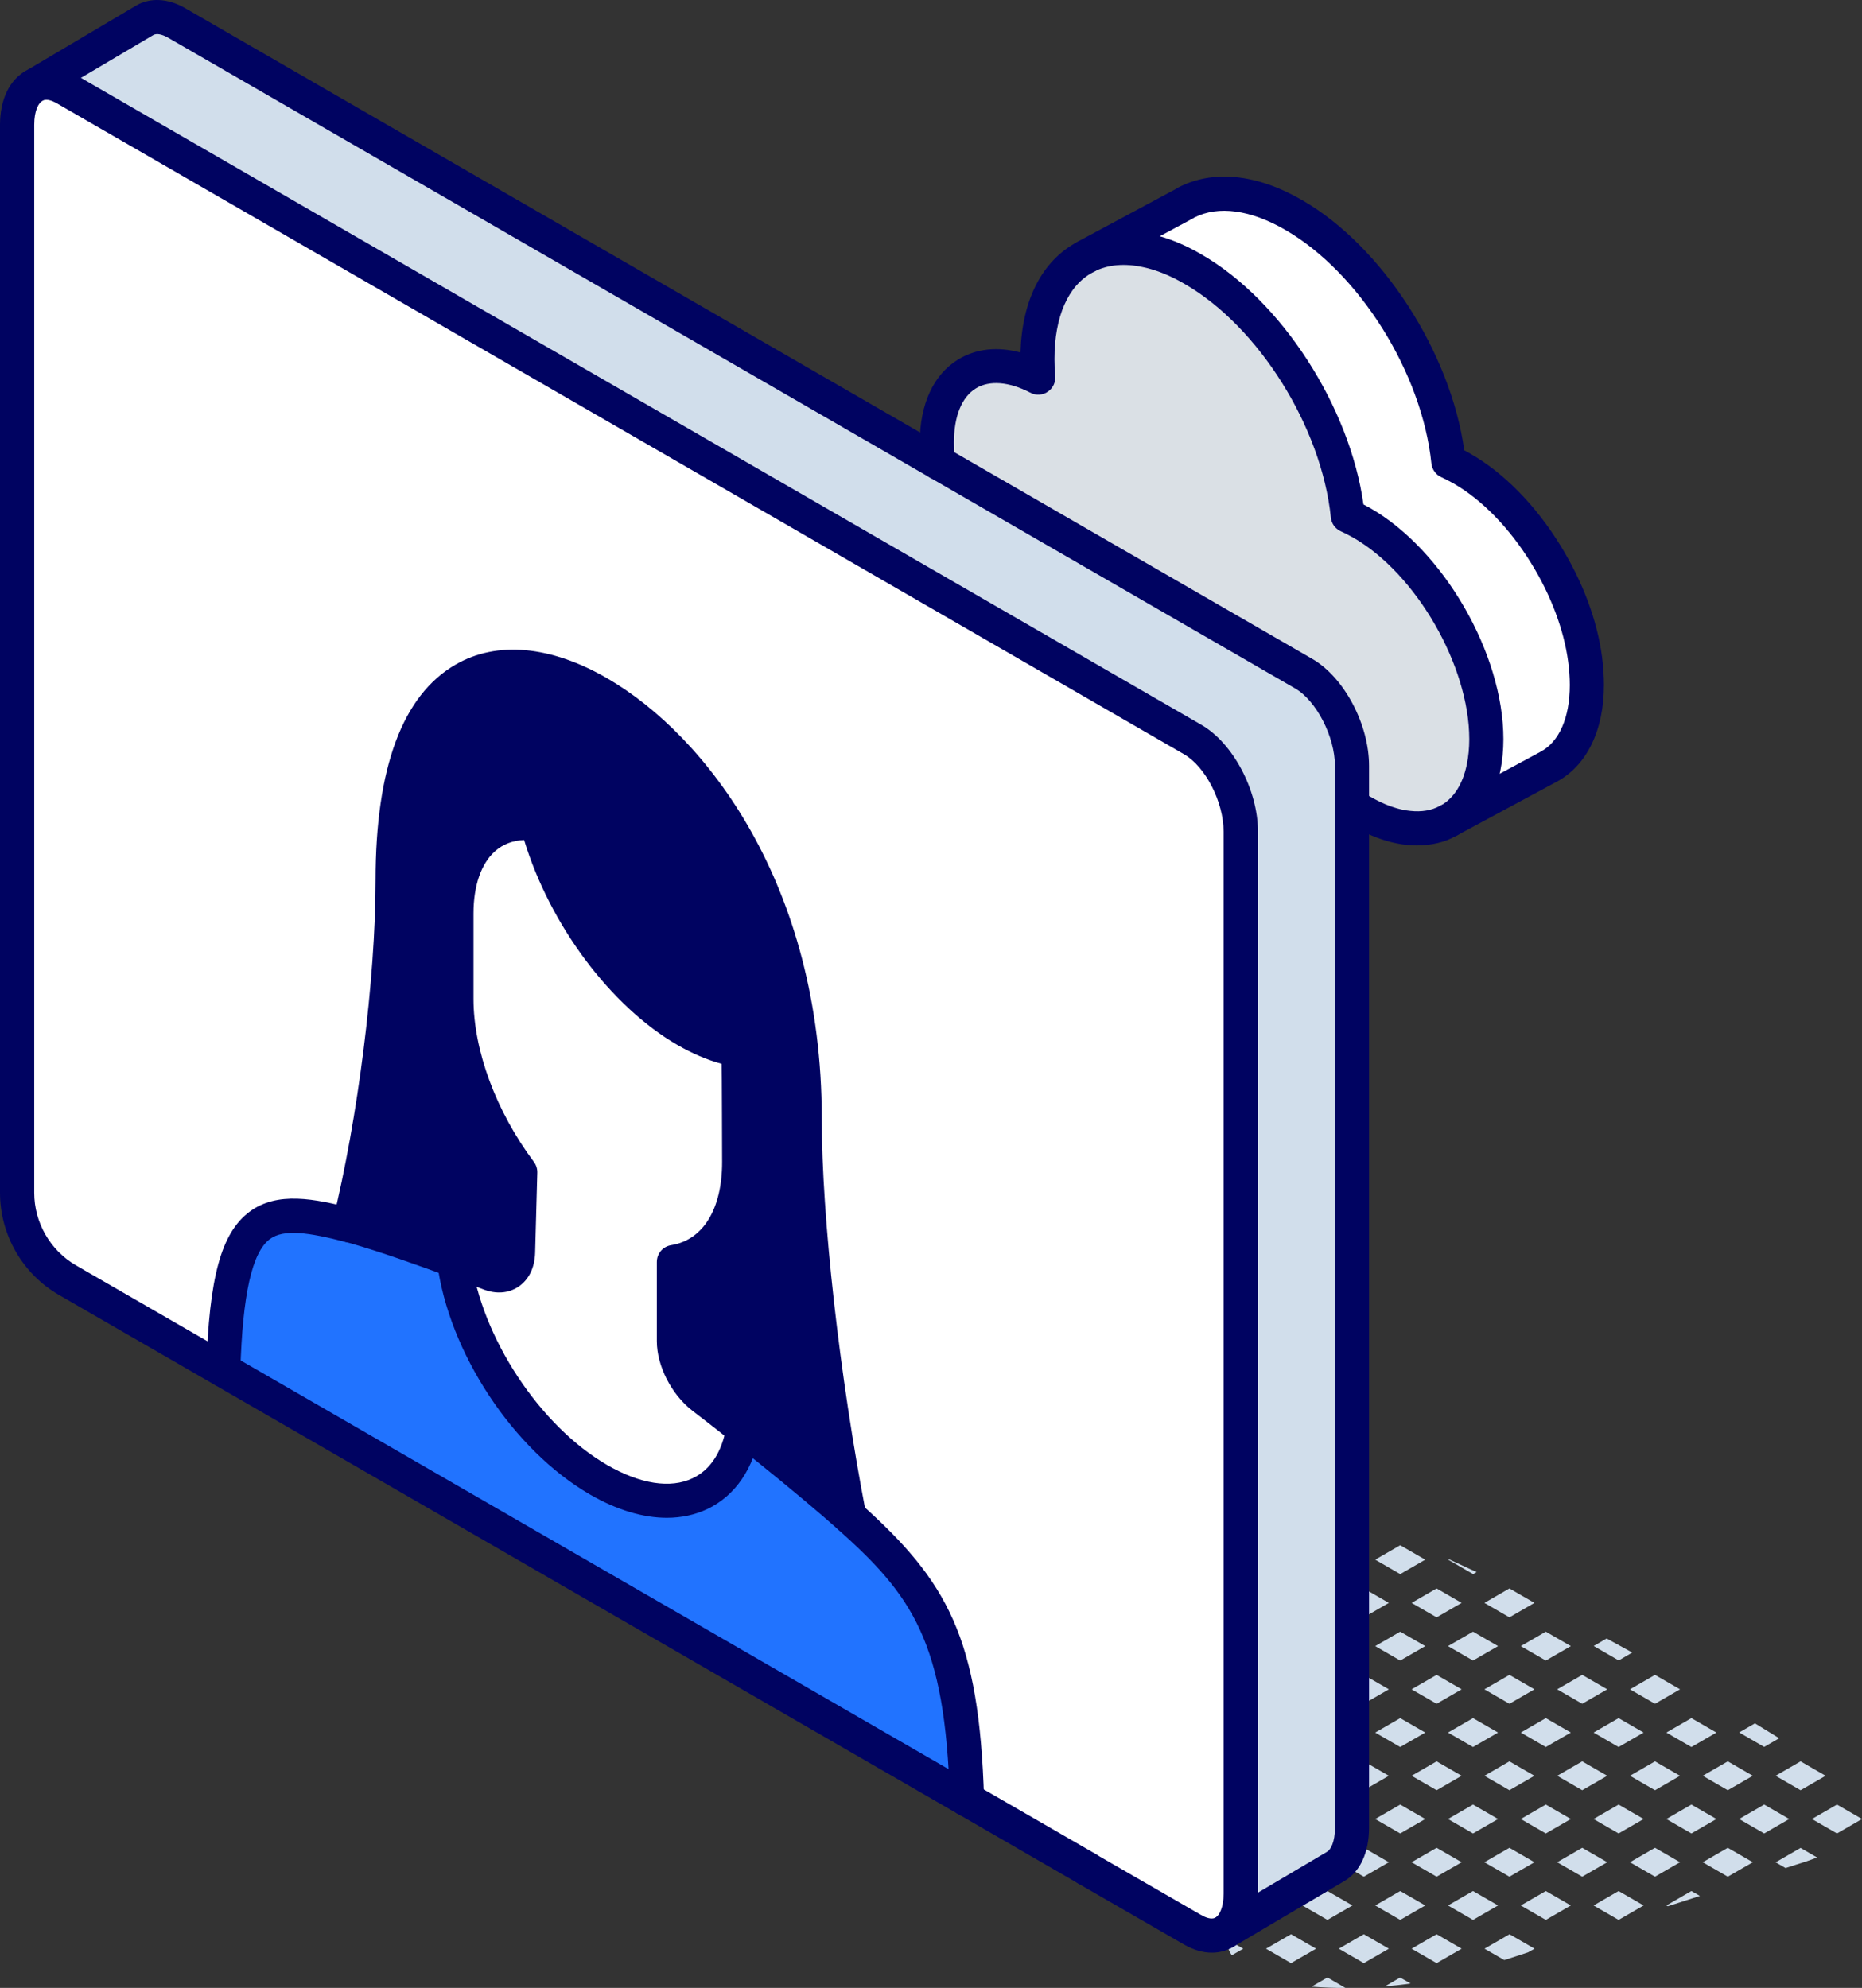 <svg xmlns="http://www.w3.org/2000/svg" id="Layer_2" viewBox="0 0 163.71 174.77"><rect x="0" y="0" width="163.71" height="174.77" fill="#333333" stroke="none"/><defs><style>.cls-1{fill:#000361;}.cls-2{fill:#fff;}.cls-3{fill:#d1deeb;}.cls-4{fill:#dae0e5;}.cls-5{fill:#2173ff;}</style></defs><g id="icons"><g><g><polygon class="cls-3" points="159.31 159.92 161.51 161.19 163.71 159.92 161.51 158.65 159.31 159.92"></polygon><polygon class="cls-3" points="158.31 157.39 160.51 156.12 158.31 154.85 156.11 156.12 158.31 157.39"></polygon><path class="cls-3" d="M156.11,163.72l.88,.51,.84-.27c.54-.16,1.22-.38,1.93-.66l-1.45-.84-2.2,1.27Z"></path><polygon class="cls-3" points="155.11 158.65 152.91 159.92 155.11 161.19 157.31 159.92 155.11 158.65"></polygon><polygon class="cls-3" points="151.91 157.39 154.11 156.12 151.91 154.85 149.71 156.12 151.91 157.39"></polygon><path class="cls-3" d="M156.43,152.82c-.68-.42-1.39-.86-2.13-1.31l-1.39,.8,2.2,1.27,1.32-.76Z"></path><polygon class="cls-3" points="149.71 163.72 151.91 164.99 154.11 163.72 151.91 162.45 149.71 163.72"></polygon><polygon class="cls-3" points="145.51 149.79 147.71 148.52 145.51 147.25 143.31 148.52 145.51 149.79"></polygon><polygon class="cls-3" points="147.71 156.12 145.51 154.85 143.31 156.12 145.51 157.39 147.71 156.12"></polygon><polygon class="cls-3" points="148.71 153.59 150.91 152.32 148.71 151.05 146.51 152.32 148.71 153.59"></polygon><polygon class="cls-3" points="147.71 163.72 145.51 162.45 143.31 163.72 145.51 164.99 147.71 163.72"></polygon><polygon class="cls-3" points="150.91 159.92 148.71 158.65 146.51 159.92 148.71 161.19 150.91 159.92"></polygon><polygon class="cls-3" points="146.51 167.52 146.64 167.59 149.46 166.68 148.71 166.25 146.51 167.52"></polygon><polygon class="cls-3" points="139.11 149.79 141.31 148.52 139.11 147.25 136.91 148.52 139.11 149.79"></polygon><path class="cls-3" d="M143.52,145.29c-.75-.41-1.51-.83-2.26-1.24l-1.14,.66,2.2,1.27,1.2-.7Z"></path><polygon class="cls-3" points="140.11 159.92 142.31 161.19 144.51 159.92 142.31 158.65 140.11 159.92"></polygon><polygon class="cls-3" points="136.91 156.12 139.11 157.39 141.31 156.12 139.11 154.85 136.91 156.12"></polygon><polygon class="cls-3" points="140.11 152.32 142.31 153.59 144.51 152.32 142.31 151.05 140.11 152.32"></polygon><polygon class="cls-3" points="141.31 163.72 139.11 162.45 136.91 163.72 139.11 164.99 141.31 163.72"></polygon><polygon class="cls-3" points="144.51 167.52 142.31 166.25 140.11 167.52 142.31 168.79 144.51 167.52"></polygon><polygon class="cls-3" points="134.91 140.92 132.71 139.65 130.51 140.92 132.71 142.19 134.91 140.92"></polygon><polygon class="cls-3" points="130.51 148.52 132.71 149.79 134.91 148.52 132.71 147.25 130.51 148.52"></polygon><polygon class="cls-3" points="135.91 145.99 138.11 144.72 135.91 143.45 133.71 144.72 135.91 145.99"></polygon><polygon class="cls-3" points="134.91 156.12 132.71 154.85 130.51 156.12 132.71 157.39 134.91 156.12"></polygon><polygon class="cls-3" points="133.71 152.32 135.91 153.59 138.11 152.32 135.91 151.05 133.71 152.32"></polygon><polygon class="cls-3" points="132.71 162.45 130.51 163.72 132.71 164.99 134.91 163.72 132.71 162.45"></polygon><polygon class="cls-3" points="138.11 159.92 135.91 158.65 133.71 159.92 135.91 161.19 138.11 159.92"></polygon><path class="cls-3" d="M134.37,171.63l.55-.31-2.2-1.27-2.2,1.27,1.74,1c.7-.22,1.4-.45,2.12-.69Z"></path><polygon class="cls-3" points="135.91 166.25 133.71 167.52 135.91 168.79 138.11 167.52 135.91 166.25"></polygon><polygon class="cls-3" points="127.31 144.72 129.51 145.99 131.71 144.72 129.51 143.45 127.31 144.72"></polygon><polygon class="cls-3" points="126.31 142.19 128.51 140.92 126.31 139.65 124.11 140.92 126.31 142.19"></polygon><path class="cls-3" d="M129.82,138.21c-.85-.4-1.67-.78-2.44-1.13l-.06,.04,2.2,1.27,.31-.18Z"></path><polygon class="cls-3" points="124.11 148.52 126.31 149.79 128.51 148.52 126.31 147.25 124.11 148.52"></polygon><polygon class="cls-3" points="129.51 158.65 127.31 159.92 129.51 161.19 131.71 159.92 129.51 158.65"></polygon><polygon class="cls-3" points="124.11 156.12 126.31 157.39 128.51 156.12 126.31 154.85 124.11 156.12"></polygon><polygon class="cls-3" points="127.31 152.32 129.51 153.59 131.71 152.32 129.51 151.05 127.31 152.32"></polygon><polygon class="cls-3" points="128.51 163.72 126.31 162.45 124.11 163.72 126.31 164.99 128.51 163.72"></polygon><polygon class="cls-3" points="128.51 171.32 126.31 170.05 124.11 171.32 126.31 172.59 128.51 171.32"></polygon><polygon class="cls-3" points="131.71 167.52 129.51 166.25 127.31 167.52 129.51 168.79 131.71 167.52"></polygon><polygon class="cls-3" points="120.91 137.12 123.11 138.39 125.31 137.12 123.11 135.85 120.91 137.12"></polygon><path class="cls-3" d="M120.09,134.48c-.15-.02-.31-.04-.43-.04l.25,.15,.18-.1Z"></path><polygon class="cls-3" points="120.91 144.72 123.11 145.99 125.31 144.72 123.11 143.45 120.91 144.72"></polygon><polygon class="cls-3" points="117.71 140.92 119.91 142.19 122.11 140.92 119.91 139.65 117.71 140.92"></polygon><polygon class="cls-3" points="117.71 148.52 119.91 149.79 122.11 148.52 119.91 147.25 117.71 148.52"></polygon><polygon class="cls-3" points="120.91 159.92 123.11 161.19 125.31 159.92 123.11 158.65 120.91 159.92"></polygon><polygon class="cls-3" points="117.71 156.12 119.91 157.39 122.11 156.12 119.91 154.85 117.71 156.12"></polygon><polygon class="cls-3" points="120.91 152.32 123.11 153.59 125.31 152.32 123.11 151.05 120.91 152.32"></polygon><polygon class="cls-3" points="119.91 162.45 117.71 163.72 119.91 164.99 122.11 163.72 119.91 162.45"></polygon><path class="cls-3" d="M123.11,173.85l-1.36,.79c.77-.07,1.53-.15,2.27-.26l-.91-.52Z"></path><polygon class="cls-3" points="122.11 171.32 119.91 170.05 117.71 171.32 119.91 172.59 122.11 171.32"></polygon><polygon class="cls-3" points="123.11 166.25 120.91 167.52 123.11 168.79 125.31 167.52 123.11 166.25"></polygon><path class="cls-3" d="M116.71,135.85l-1.73,1h0c-.04,.15-.07,.32-.1,.48l1.83,1.06,2.2-1.27-2.2-1.27Z"></path><path class="cls-3" d="M115.21,144.32c.04,.29,.07,.58,.11,.87l1.39,.8,2.2-1.27-2.2-1.27-1.51,.87Z"></path><path class="cls-3" d="M114.85,140.42c.02,.33,.04,.64,.06,.96l.8-.46-.86-.5Z"></path><path class="cls-3" d="M116.16,151.36c.06,.67,.11,1.33,.11,1.97l.44,.25,2.2-1.27-2.2-1.27-.55,.32Z"></path><path class="cls-3" d="M113.06,162.7c-.37,.48-.75,.94-1.14,1.37l1.59,.92,2.2-1.27-2.2-1.27-.45,.26Z"></path><path class="cls-3" d="M114.75,160.05l1.96,1.13,2.2-1.27-2.2-1.27-1.76,1.02c-.06,.14-.14,.26-.2,.39Z"></path><path class="cls-3" d="M116.71,173.85l-1.4,.81c1.01,.08,2.03,.11,3,.12l-1.6-.93Z"></path><polygon class="cls-3" points="113.51 170.05 111.31 171.32 113.51 172.59 115.71 171.32 113.51 170.05"></polygon><polygon class="cls-3" points="118.91 167.52 116.71 166.25 114.51 167.52 116.71 168.79 118.91 167.52"></polygon><path class="cls-3" d="M109.31,171.32l-1.55-.89c.08,.56,.26,1.05,.54,1.47l1.01-.58Z"></path><path class="cls-3" d="M109.31,166.82c-.29,.32-.56,.63-.78,.93l1.78,1.03,2.2-1.27-2.2-1.27-1,.58Z"></path></g><g><g><path class="cls-4" d="M130.68,64.99c0,.9-.09,1.74-.24,2.49-.45,2.23-1.54,3.82-3.06,4.66l-.07,.03c-.99,.55-2.17,.75-3.48,.62-.96-.1-1.99-.39-3.06-.89-.36-.17-.72-.36-1.08-.57l-.83-.48v-3.52c0-3.12-1.9-6.75-4.24-8.1l-32.16-18.56c-.08-.6-.11-1.18-.11-1.76,0-5.8,3.93-8.26,8.89-5.72h.02s0-.07,0-.11c-.04-.51-.06-1.01-.06-1.51,0-4.46,1.6-7.58,4.19-8.97l.14-.07c1.49-.75,3.29-.95,5.3-.51,1.29,.27,2.66,.81,4.08,1.64,6.98,4.03,12.75,13.38,13.6,21.68,.39,.18,.79,.37,1.19,.61,6.08,3.46,10.98,12.03,10.98,19.03Z"></path><path class="cls-2" d="M95.53,22.54l8.69-4.66,.02-.02c2.47-1.32,5.82-1.08,9.52,1.06,6.98,4.03,12.74,13.38,13.59,21.68,.4,.17,.79,.37,1.19,.61,2.85,1.62,5.43,4.38,7.37,7.54,1.78,2.88,3.04,6.1,3.45,9.2,.1,.77,.16,1.54,.16,2.29,0,3.58-1.29,6.08-3.36,7.18l-8.78,4.72c1.52-.84,2.61-2.43,3.06-4.66,.15-.75,.24-1.59,.24-2.49,0-7-4.9-15.57-10.98-19.03-.41-.23-.8-.43-1.19-.61-.85-8.29-6.62-17.65-13.6-21.68-1.42-.82-2.79-1.37-4.08-1.64-2-.45-3.81-.25-5.3,.51Z"></path><path class="cls-5" d="M85.02,158.21L19.65,120.46c.43-14.16,3.45-14.71,11.07-12.73,.17,.04,.34,.09,.52,.14,2.68,.77,5.73,1.85,8.68,2.93,.94,7.31,6.28,15.58,12.72,19.3,6.4,3.7,11.71,1.64,12.71-4.49,2.75,2.17,5.59,4.49,8.09,6.64,.43,.37,.84,.74,1.24,1.09,7.01,6.27,9.93,10.7,10.35,24.88Z"></path><path class="cls-1" d="M74.67,133.33c-.4-.36-.81-.72-1.24-1.09-2.5-2.15-5.34-4.46-8.09-6.64-1.22-.96-2.41-1.9-3.56-2.78-1.46-1.13-2.52-3.2-2.52-4.91v-6.96c3.45-.56,5.74-3.7,5.74-8.78v-7.51c0-.76-.06-1.56-.17-2.35-1.42-.26-2.94-.82-4.51-1.74-6.02-3.48-11.15-10.86-13.08-18.17-4.16-.54-7.1,2.44-7.1,7.9v7.51c0,5.01,2.23,10.72,5.61,15.23l-.19,7.02c-.04,1.65-1.1,2.44-2.52,1.89-1.01-.39-2.06-.78-3.13-1.16-2.95-1.08-6-2.16-8.68-2.93-.18-.05-.35-.1-.52-.14,2.25-9.13,3.81-21.44,3.81-30.33,0-19.23,9.35-21.53,18.11-16.47,8.76,5.06,18.12,18.16,18.12,37.39,0,8.99,1.64,23.18,3.92,35.01Z"></path><path class="cls-2" d="M65.01,94.66v7.51c0,5.08-2.29,8.23-5.74,8.78v6.96c0,1.71,1.06,3.78,2.52,4.91,1.15,.88,2.34,1.82,3.56,2.78-1,6.13-6.31,8.2-12.71,4.49-6.44-3.72-11.78-11.99-12.72-19.3,1.06,.38,2.11,.77,3.13,1.16,1.42,.56,2.48-.24,2.52-1.89l.19-7.02c-3.37-4.51-5.61-10.22-5.61-15.23v-7.51c0-5.46,2.95-8.43,7.1-7.9,1.92,7.3,7.05,14.68,13.08,18.17,1.58,.91,3.1,1.48,4.51,1.74,.11,.79,.17,1.59,.17,2.35Z"></path><path class="cls-3" d="M3.03,7.53L12.71,1.79c.73-.44,1.72-.41,2.79,.21L114.63,59.23c2.33,1.35,4.24,4.98,4.24,8.1v93.36c0,1.69-.56,2.89-1.45,3.4l-9.76,5.77c.88-.53,1.44-1.72,1.44-3.4V73.11c0-3.13-1.89-6.75-4.23-8.1L5.74,7.78c-1.03-.6-1.97-.64-2.71-.25Z"></path><path class="cls-2" d="M5.74,7.78l99.13,57.24c2.34,1.35,4.23,4.97,4.23,8.1v93.35c0,1.69-.55,2.88-1.44,3.4-.75,.45-1.73,.41-2.79-.21l-19.84-11.46c-.42-14.18-3.31-18.64-10.35-24.88-2.28-11.84-3.92-26.02-3.92-35.01,0-19.23-9.36-32.33-18.12-37.39-8.76-5.06-18.11-2.76-18.11,16.47,0,8.89-1.56,21.2-3.81,30.33-7.57-2.15-10.65-1.43-11.07,12.73l-13.71-7.91c-2.74-1.58-4.44-4.51-4.44-7.69V10.98c0-1.75,.59-2.95,1.53-3.45,.73-.4,1.68-.35,2.71,.25Z"></path></g><g><path class="cls-1" d="M106.54,171.67c-.78,0-1.61-.24-2.43-.71l-9.28-5.35c-.72-.41-.96-1.33-.55-2.05,.41-.72,1.33-.96,2.05-.55l9.28,5.35c.31,.18,.89,.45,1.27,.22,.32-.19,.7-.86,.7-2.11V73.11c0-2.6-1.59-5.71-3.48-6.8L4.99,9.08c-.3-.17-.86-.44-1.24-.23-.36,.19-.74,.86-.74,2.13V104.86c0,2.63,1.41,5.08,3.68,6.39l79.09,45.66c.72,.41,.96,1.33,.55,2.05-.41,.72-1.33,.97-2.05,.55L5.19,113.85c-3.2-1.84-5.19-5.29-5.19-8.99V10.98c0-2.24,.84-3.98,2.31-4.77,1.23-.67,2.72-.57,4.17,.27L105.62,63.72c2.79,1.61,4.98,5.74,4.98,9.4v93.35c0,2.16-.79,3.87-2.17,4.69-.58,.34-1.21,.51-1.88,.51Z"></path><path class="cls-1" d="M95.59,165.81c-.25,0-.51-.06-.75-.2l-10.57-6.11c-.72-.41-.96-1.33-.55-2.05,.41-.72,1.33-.96,2.05-.55l10.57,6.1c.72,.41,.96,1.33,.55,2.05-.28,.48-.78,.75-1.3,.75Z"></path><path class="cls-1" d="M107.66,171.37c-.51,0-1.01-.26-1.29-.74-.42-.71-.19-1.63,.53-2.05l9.76-5.77c.34-.19,.71-.86,.71-2.11V67.33c0-2.55-1.63-5.72-3.49-6.8L14.75,3.3c-.53-.3-.99-.38-1.27-.22L3.71,8.86c-.71,.42-1.63,.19-2.05-.53-.42-.71-.19-1.63,.53-2.05L11.95,.5c1.23-.73,2.8-.66,4.3,.2L115.38,57.93c2.8,1.62,4.99,5.75,4.99,9.4v93.36c0,2.18-.8,3.9-2.2,4.7l-9.75,5.77c-.24,.14-.5,.21-.76,.21Z"></path><path class="cls-1" d="M74.67,134.83c-.7,0-1.33-.5-1.47-1.22-2.36-12.24-3.95-26.43-3.95-35.3,0-19.23-9.36-31.46-17.37-36.09-2.32-1.34-6.73-3.27-10.31-1.21-3.63,2.09-5.55,7.76-5.55,16.38s-1.55,21.35-3.85,30.69c-.2,.8-1.01,1.3-1.82,1.1-.8-.2-1.3-1.01-1.1-1.82,2.22-8.99,3.77-21.31,3.77-29.97,0-9.89,2.37-16.28,7.05-18.97,3.62-2.09,8.35-1.66,13.31,1.21,8.7,5.03,18.87,18.17,18.87,38.68,0,8.7,1.56,22.66,3.89,34.73,.16,.81-.38,1.6-1.19,1.76-.1,.02-.19,.03-.29,.03Z"></path><path class="cls-1" d="M85.02,159.71c-.81,0-1.47-.64-1.5-1.46-.41-13.95-3.32-17.97-9.85-23.8-.39-.35-.8-.71-1.22-1.07-2.3-1.98-5.08-4.26-8.04-6.6-1.21-.96-2.4-1.89-3.55-2.77-1.83-1.42-3.11-3.93-3.11-6.1v-6.96c0-.74,.53-1.36,1.26-1.48,2.81-.45,4.48-3.18,4.48-7.3,0,0-.02-8.25-.04-8.64-1.28-.35-2.59-.91-3.89-1.66-5.89-3.41-11.21-10.56-13.48-18.02-1,.04-1.86,.37-2.55,.98-1.22,1.08-1.9,3.02-1.9,5.48v7.51c0,4.53,1.98,9.88,5.31,14.33,.2,.27,.31,.6,.3,.94l-.19,7.02c-.03,1.34-.56,2.41-1.48,3.02-.87,.58-1.97,.66-3.09,.22-.99-.38-2.04-.77-3.09-1.15-2.76-1-5.89-2.13-8.59-2.9l-.42-.11c-3.23-.84-5.44-1.16-6.66-.25-1.56,1.17-2.39,4.85-2.59,11.56-.03,.83-.74,1.51-1.54,1.45-.83-.02-1.48-.72-1.45-1.54,.24-8.12,1.31-12.01,3.79-13.87,2.43-1.82,5.72-1.17,9.16-.27,.22,.06,.38,.1,.55,.15,2.79,.8,5.97,1.95,8.78,2.96,1.07,.38,2.13,.78,3.15,1.17,.22,.09,.34,.08,.36,.07,.01-.02,.11-.2,.12-.59l.17-6.51c-3.51-4.87-5.59-10.7-5.59-15.7v-7.51c0-3.38,1.01-6.05,2.92-7.73,1.57-1.38,3.6-1.95,5.88-1.66,.61,.08,1.1,.51,1.26,1.1,1.88,7.12,6.85,14.06,12.38,17.25,1.38,.8,2.74,1.32,4.03,1.56,.64,.12,1.13,.63,1.22,1.27,.12,.88,.18,1.74,.18,2.55v7.51c0,5.06-2.17,8.75-5.74,9.95v5.78c0,1.25,.85,2.88,1.94,3.73,1.15,.88,2.35,1.82,3.57,2.79,2.99,2.36,5.8,4.67,8.14,6.68,.43,.37,.86,.75,1.26,1.11,7.64,6.83,10.43,11.78,10.85,25.95,.02,.83-.63,1.52-1.46,1.54-.01,0-.03,0-.04,0Z"></path><path class="cls-1" d="M58.63,133.44c-2.09,0-4.4-.69-6.74-2.04-6.78-3.92-12.44-12.5-13.46-20.41-.11-.82,.47-1.57,1.3-1.68,.82-.11,1.57,.47,1.68,1.3,.9,6.94,6.05,14.76,11.98,18.19,2.89,1.67,5.56,2.09,7.51,1.16,1.57-.74,2.6-2.33,2.97-4.6,.13-.82,.91-1.38,1.72-1.24,.82,.13,1.37,.9,1.24,1.72-.53,3.24-2.18,5.66-4.64,6.83-1.08,.51-2.28,.77-3.55,.77Z"></path><path class="cls-1" d="M82.47,42.17c-.74,0-1.38-.55-1.48-1.3-.08-.62-.12-1.26-.12-1.95,0-3.39,1.2-5.99,3.38-7.32,1.56-.95,3.45-1.15,5.47-.61,.14-4.62,1.89-8.05,4.97-9.7l.18-.09c.74-.37,1.64-.07,2.01,.67,.37,.74,.07,1.64-.67,2.01l-.14,.07c-2.15,1.15-3.36,3.87-3.36,7.63,0,.46,.02,.92,.06,1.39,0,.02,0,.04,0,.05,.06,.52-.15,1.05-.58,1.37-.47,.36-1.11,.41-1.63,.12-1.87-.96-3.56-1.09-4.75-.37-1.25,.76-1.94,2.45-1.94,4.76,0,.56,.03,1.07,.1,1.56,.11,.82-.47,1.58-1.29,1.68-.07,0-.13,.01-.2,.01Z"></path><path class="cls-1" d="M124.62,74.33c-.31,0-.62-.02-.94-.05-1.14-.12-2.33-.46-3.54-1.03-.4-.19-.81-.4-1.2-.63l-.82-.47c-.72-.41-.97-1.33-.56-2.05,.41-.72,1.33-.97,2.05-.56l.83,.48c.33,.19,.66,.36,.97,.51,.9,.42,1.77,.68,2.58,.76,1.01,.11,1.88-.04,2.6-.44,.04-.02,.08-.04,.12-.06,.76-.33,1.68,0,2.01,.76,.33,.76,.02,1.63-.74,1.96-.97,.54-2.11,.81-3.37,.81Z"></path><path class="cls-1" d="M127.39,73.64c-.53,0-1.05-.28-1.32-.78-.4-.72-.13-1.63,.59-2.03,1.16-.65,1.96-1.91,2.31-3.65,.14-.69,.21-1.43,.21-2.2,0-6.45-4.68-14.57-10.23-17.73-.37-.21-.73-.39-1.08-.55-.48-.22-.81-.68-.86-1.21-.82-7.95-6.35-16.78-12.86-20.53-1.27-.74-2.49-1.23-3.63-1.47-1.63-.36-3.12-.23-4.31,.38-.73,.37-1.63,.08-2.01-.64-.38-.73-.1-1.63,.62-2.02l8.59-4.61s.08-.05,.12-.08c3.06-1.63,6.96-1.25,10.98,1.09,7.03,4.06,13.03,13.38,14.23,21.98,.2,.1,.38,.21,.54,.3,2.93,1.67,5.74,4.53,7.91,8.06,1.96,3.18,3.23,6.56,3.66,9.78,.11,.85,.17,1.69,.17,2.49,0,4-1.52,7.1-4.16,8.51l-8.77,4.72c-.23,.12-.47,.18-.71,.18Zm-7.49-29.28c.18,.09,.36,.19,.54,.29,6.47,3.69,11.74,12.81,11.74,20.33,0,.97-.09,1.9-.27,2.79-.02,.09-.04,.17-.06,.26l3.6-1.94c1.64-.87,2.57-3.01,2.57-5.86,0-.67-.05-1.38-.15-2.09-.37-2.77-1.52-5.83-3.24-8.61-1.91-3.11-4.34-5.6-6.84-7.03-.43-.24-.74-.4-1.03-.53-.5-.21-.85-.68-.91-1.23-.82-7.95-6.34-16.78-12.85-20.53-3.05-1.77-5.88-2.15-7.98-1.09-.04,.02-.07,.05-.11,.07l-2.94,1.58c1.19,.34,2.42,.87,3.67,1.6,7.04,4.06,13.04,13.39,14.24,21.99Z"></path></g></g></g></g></svg>